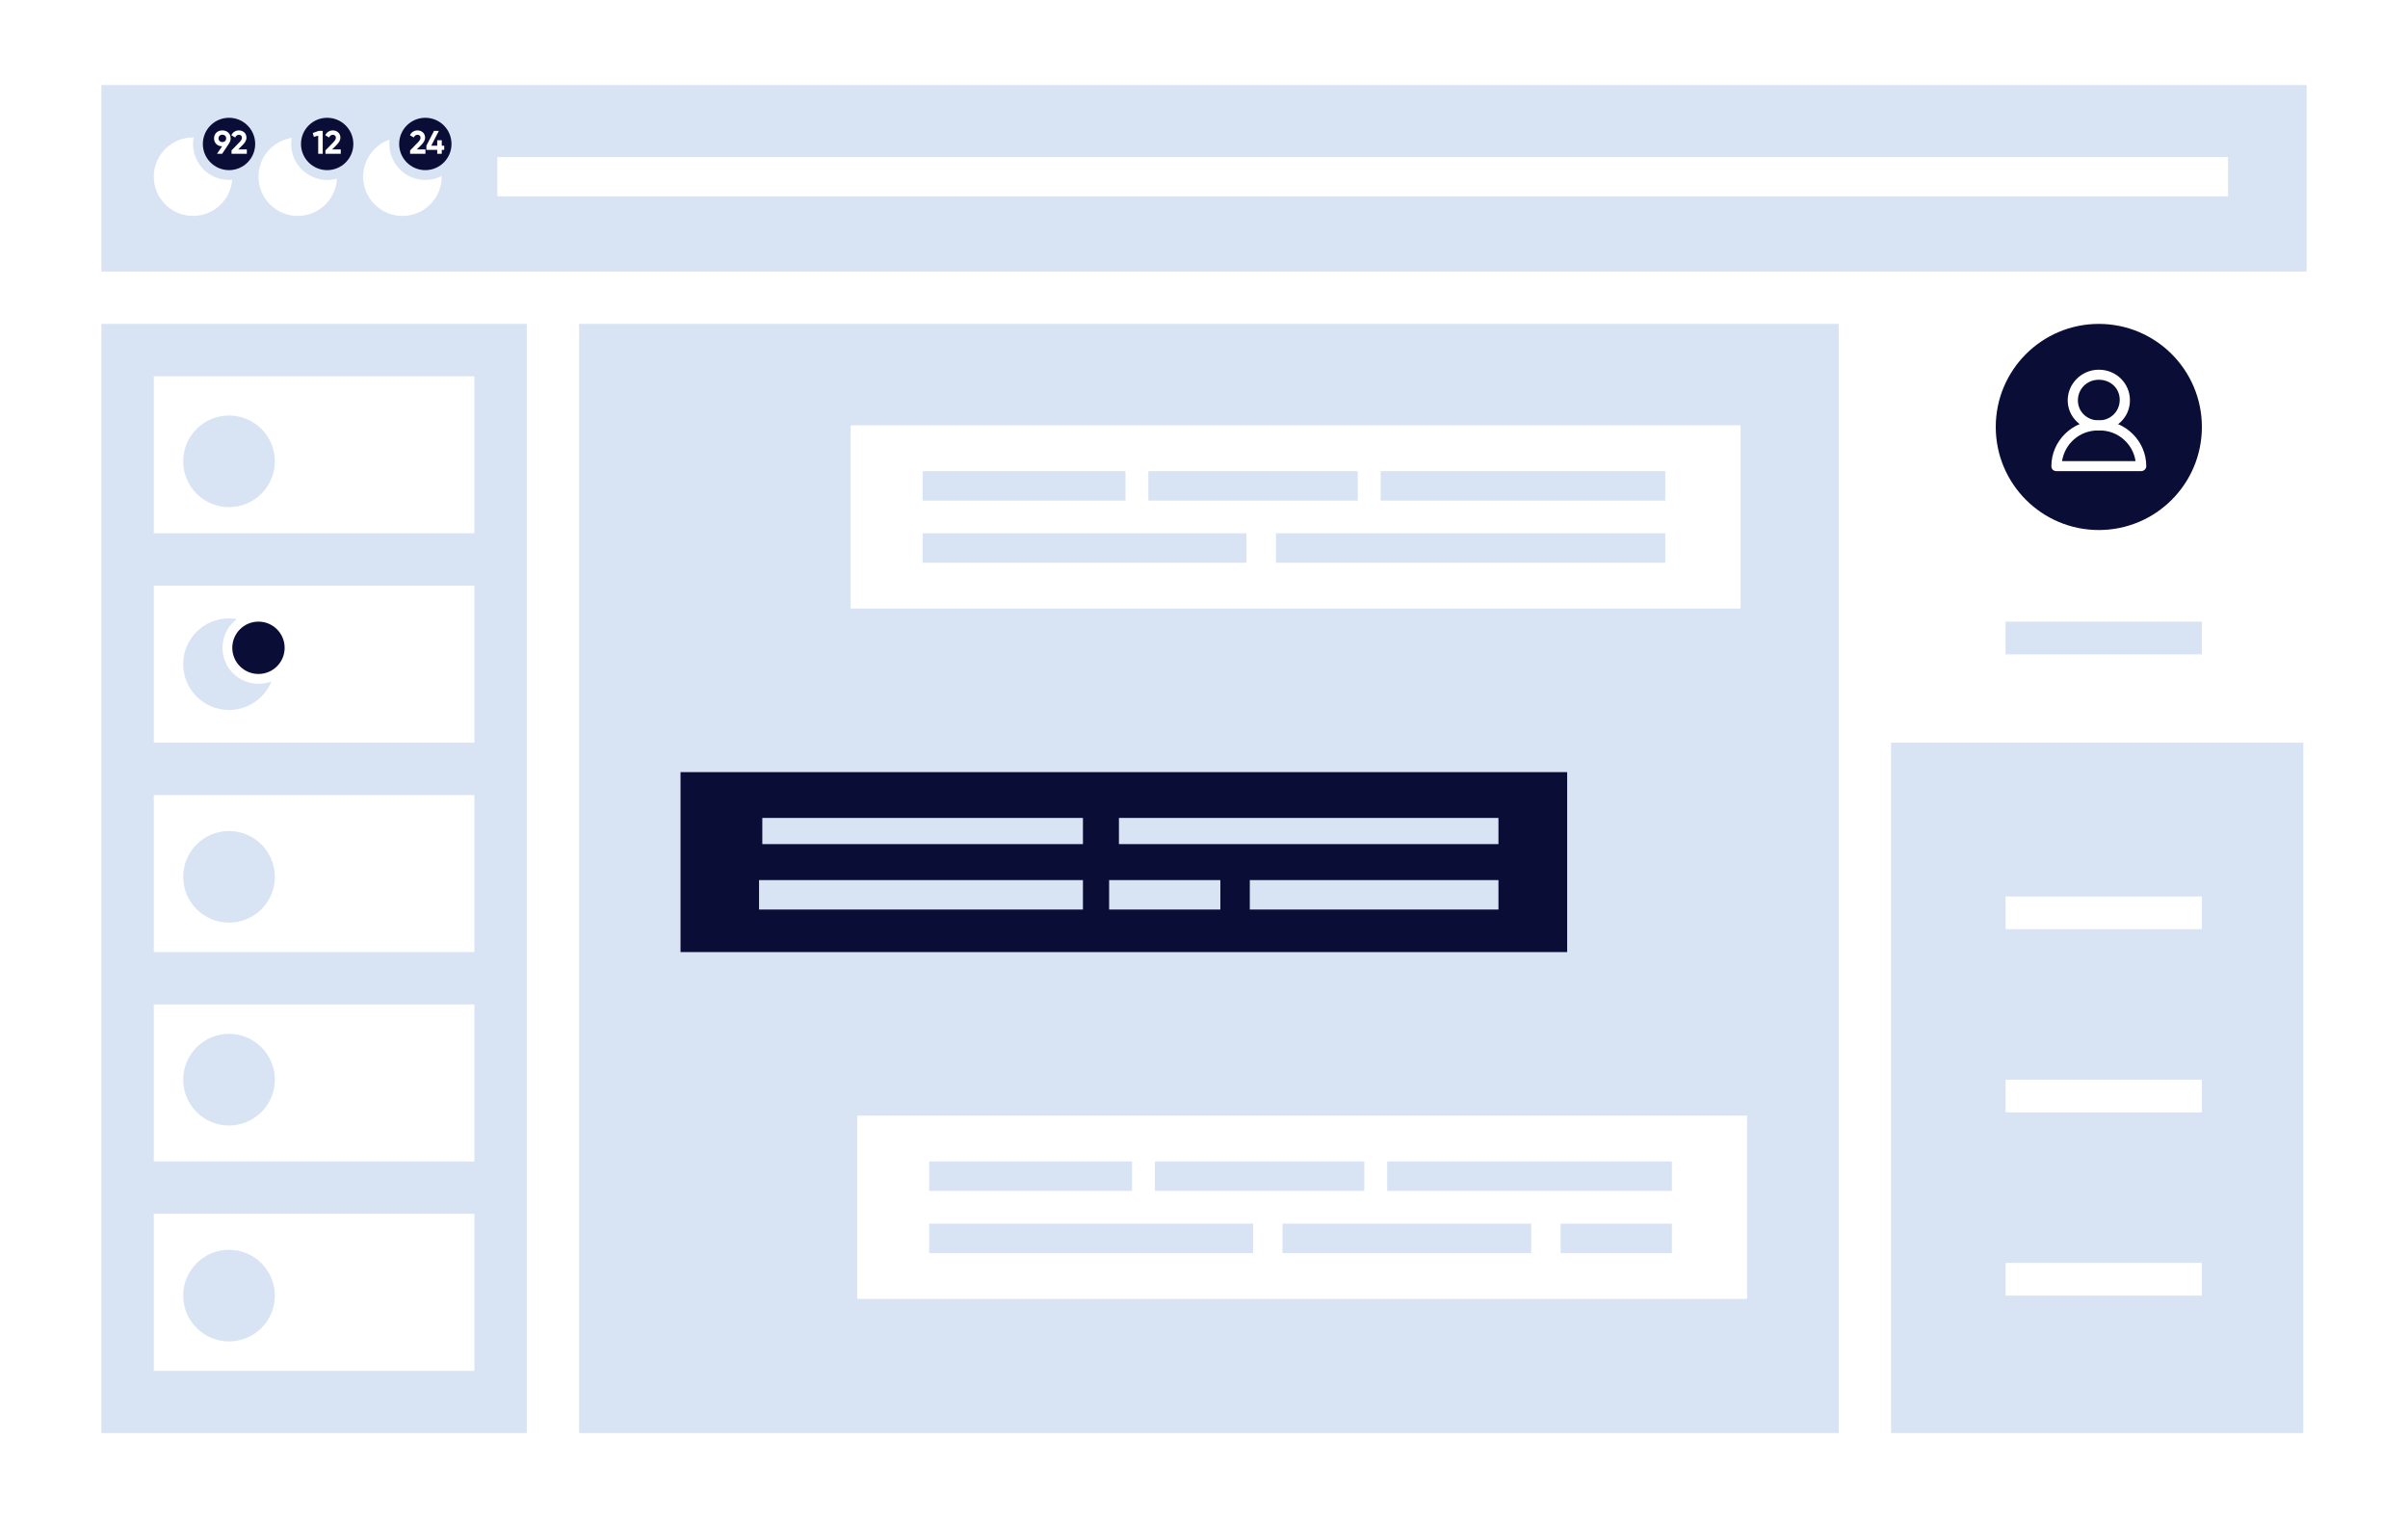 <svg width="736" height="464" viewBox="0 0 736 464" fill="none" xmlns="http://www.w3.org/2000/svg">
<rect width="736" height="464" fill="white"/>
<rect x="177" y="99" width="385" height="339" fill="#D8E3F4"/>
<rect x="260" y="130" width="272" height="56" fill="white"/>
<rect x="282" y="144" width="62" height="9" fill="#D8E3F4"/>
<rect x="351" y="144" width="64" height="9" fill="#D8E3F4"/>
<rect x="390" y="163" width="119" height="9" fill="#D8E3F4"/>
<rect x="422" y="144" width="87" height="9" fill="#D8E3F4"/>
<rect x="282" y="163" width="99" height="9" fill="#D8E3F4"/>
<rect x="262" y="341" width="272" height="56" fill="white"/>
<rect x="284" y="355" width="62" height="9" fill="#D8E3F4"/>
<rect x="353" y="355" width="64" height="9" fill="#D8E3F4"/>
<rect x="392" y="374" width="76" height="9" fill="#D8E3F4"/>
<rect x="477" y="374" width="34" height="9" fill="#D8E3F4"/>
<rect x="424" y="355" width="87" height="9" fill="#D8E3F4"/>
<rect x="284" y="374" width="99" height="9" fill="#D8E3F4"/>
<rect x="208" y="236" width="271" height="55" fill="#0A0D36"/>
<rect x="339" y="269" width="34" height="9" fill="#D8E3F4"/>
<rect x="382" y="269" width="76" height="9" fill="#D8E3F4"/>
<rect x="342" y="250" width="116" height="8" fill="#D8E3F4"/>
<rect x="233" y="250" width="98" height="8" fill="#D8E3F4"/>
<rect x="232" y="269" width="99" height="9" fill="#D8E3F4"/>
<rect x="31" y="99" width="130" height="339" fill="#D8E3F4"/>
<rect x="47" y="115" width="98" height="48" fill="white"/>
<rect x="47" y="179" width="98" height="48" fill="white"/>
<rect x="47" y="243" width="98" height="48" fill="white"/>
<rect x="47" y="307" width="98" height="48" fill="white"/>
<rect x="47" y="371" width="98" height="48" fill="white"/>
<circle cx="70" cy="141" r="14" fill="#D8E3F4"/>
<circle cx="70" cy="268" r="14" fill="#D8E3F4"/>
<circle cx="70" cy="203" r="14" fill="#D8E3F4"/>
<circle cx="79" cy="198" r="9.5" fill="#0A0D36" stroke="white" stroke-width="3"/>
<circle cx="70" cy="330" r="14" fill="#D8E3F4"/>
<circle cx="70" cy="396" r="14" fill="#D8E3F4"/>
<rect x="613" y="190" width="60" height="10" fill="#D8E3F4"/>
<rect x="578" y="227" width="126" height="211" fill="#D8E3F4"/>
<rect x="613" y="274" width="60" height="10" fill="white"/>
<rect x="613" y="330" width="60" height="10" fill="white"/>
<rect x="613" y="386" width="60" height="10" fill="white"/>
<circle cx="641.5" cy="130.5" r="31.5" fill="#0A0D36"/>
<path d="M641.5 131.569C636.199 131.569 631.989 127.426 631.989 122.361C631.989 117.297 636.199 113 641.5 113C646.801 113 651.011 117.144 651.011 122.361C651.011 127.579 646.801 131.569 641.5 131.569ZM641.5 116.069C637.914 116.069 635.108 118.832 635.108 122.361C635.108 125.891 637.914 128.5 641.5 128.5C645.086 128.5 647.892 125.738 647.892 122.208C647.892 118.678 645.086 116.069 641.5 116.069Z" fill="white"/>
<path d="M654.441 144H628.559C627.624 144 627 143.386 627 142.465C627 134.792 633.392 128.5 641.188 128.5H641.812C649.608 128.5 656 134.792 656 142.465C656 143.386 655.22 144 654.441 144ZM630.274 140.931H652.726C651.946 135.713 647.425 131.569 641.812 131.569H641.188C635.575 131.569 631.054 135.713 630.274 140.931Z" fill="white"/>
<rect x="31" y="26" width="674" height="57" fill="#D8E3F4"/>
<circle cx="59" cy="54" r="12" fill="white"/>
<circle cx="91" cy="54" r="12" fill="white"/>
<circle cx="123" cy="54" r="12" fill="white"/>
<circle cx="130" cy="44" r="9.5" fill="#0A0D36" stroke="#D8E3F4" stroke-width="3"/>
<circle cx="100" cy="44" r="9.5" fill="#0A0D36" stroke="#D8E3F4" stroke-width="3"/>
<circle cx="70" cy="44" r="9.5" fill="#0A0D36" stroke="#D8E3F4" stroke-width="3"/>
<rect x="152" y="48" width="529" height="12" fill="white"/>
<path d="M70.494 42.29C70.494 40.86 69.464 39.86 67.954 39.86C66.464 39.86 65.424 40.86 65.424 42.29C65.424 43.7 66.434 44.69 67.884 44.72L66.324 47H67.904L70.084 43.71H70.074C70.344 43.32 70.494 42.83 70.494 42.29ZM66.794 42.29C66.794 41.59 67.314 41.16 67.954 41.16C68.614 41.16 69.124 41.58 69.124 42.29C69.124 43 68.614 43.43 67.954 43.43C67.314 43.43 66.794 43 66.794 42.29ZM70.763 47H75.443V45.67H72.813L74.183 44.3C74.843 43.64 75.333 42.91 75.333 42.06C75.333 40.66 74.223 39.86 73.023 39.86C72.073 39.86 71.163 40.34 70.713 41.34L71.873 42.02C72.103 41.52 72.503 41.2 73.043 41.2C73.573 41.2 73.953 41.55 73.953 42.11C73.953 42.58 73.603 43.04 73.153 43.51L70.763 45.97V47Z" fill="white"/>
<path d="M97.435 40L95.595 40.65L95.935 41.83L97.255 41.46V47H98.635V40H97.435ZM99.472 47H104.152V45.67H101.522L102.892 44.3C103.552 43.64 104.042 42.91 104.042 42.06C104.042 40.66 102.932 39.86 101.732 39.86C100.782 39.86 99.872 40.34 99.422 41.34L100.582 42.02C100.812 41.52 101.212 41.2 101.752 41.2C102.282 41.2 102.662 41.55 102.662 42.11C102.662 42.58 102.312 43.04 101.862 43.51L99.472 45.97V47Z" fill="white"/>
<path d="M125.352 47H130.032V45.67H127.402L128.772 44.3C129.432 43.64 129.922 42.91 129.922 42.06C129.922 40.66 128.812 39.86 127.612 39.86C126.662 39.86 125.752 40.34 125.302 41.34L126.462 42.02C126.692 41.52 127.092 41.2 127.632 41.2C128.162 41.2 128.542 41.55 128.542 42.11C128.542 42.58 128.192 43.04 127.742 43.51L125.352 45.97V47ZM135.777 44.53H135.027V42.87H133.637V44.53H131.817L134.137 40H132.657L130.327 44.53V45.81H133.637V47H135.027V45.81H135.777V44.53Z" fill="white"/>
</svg>
